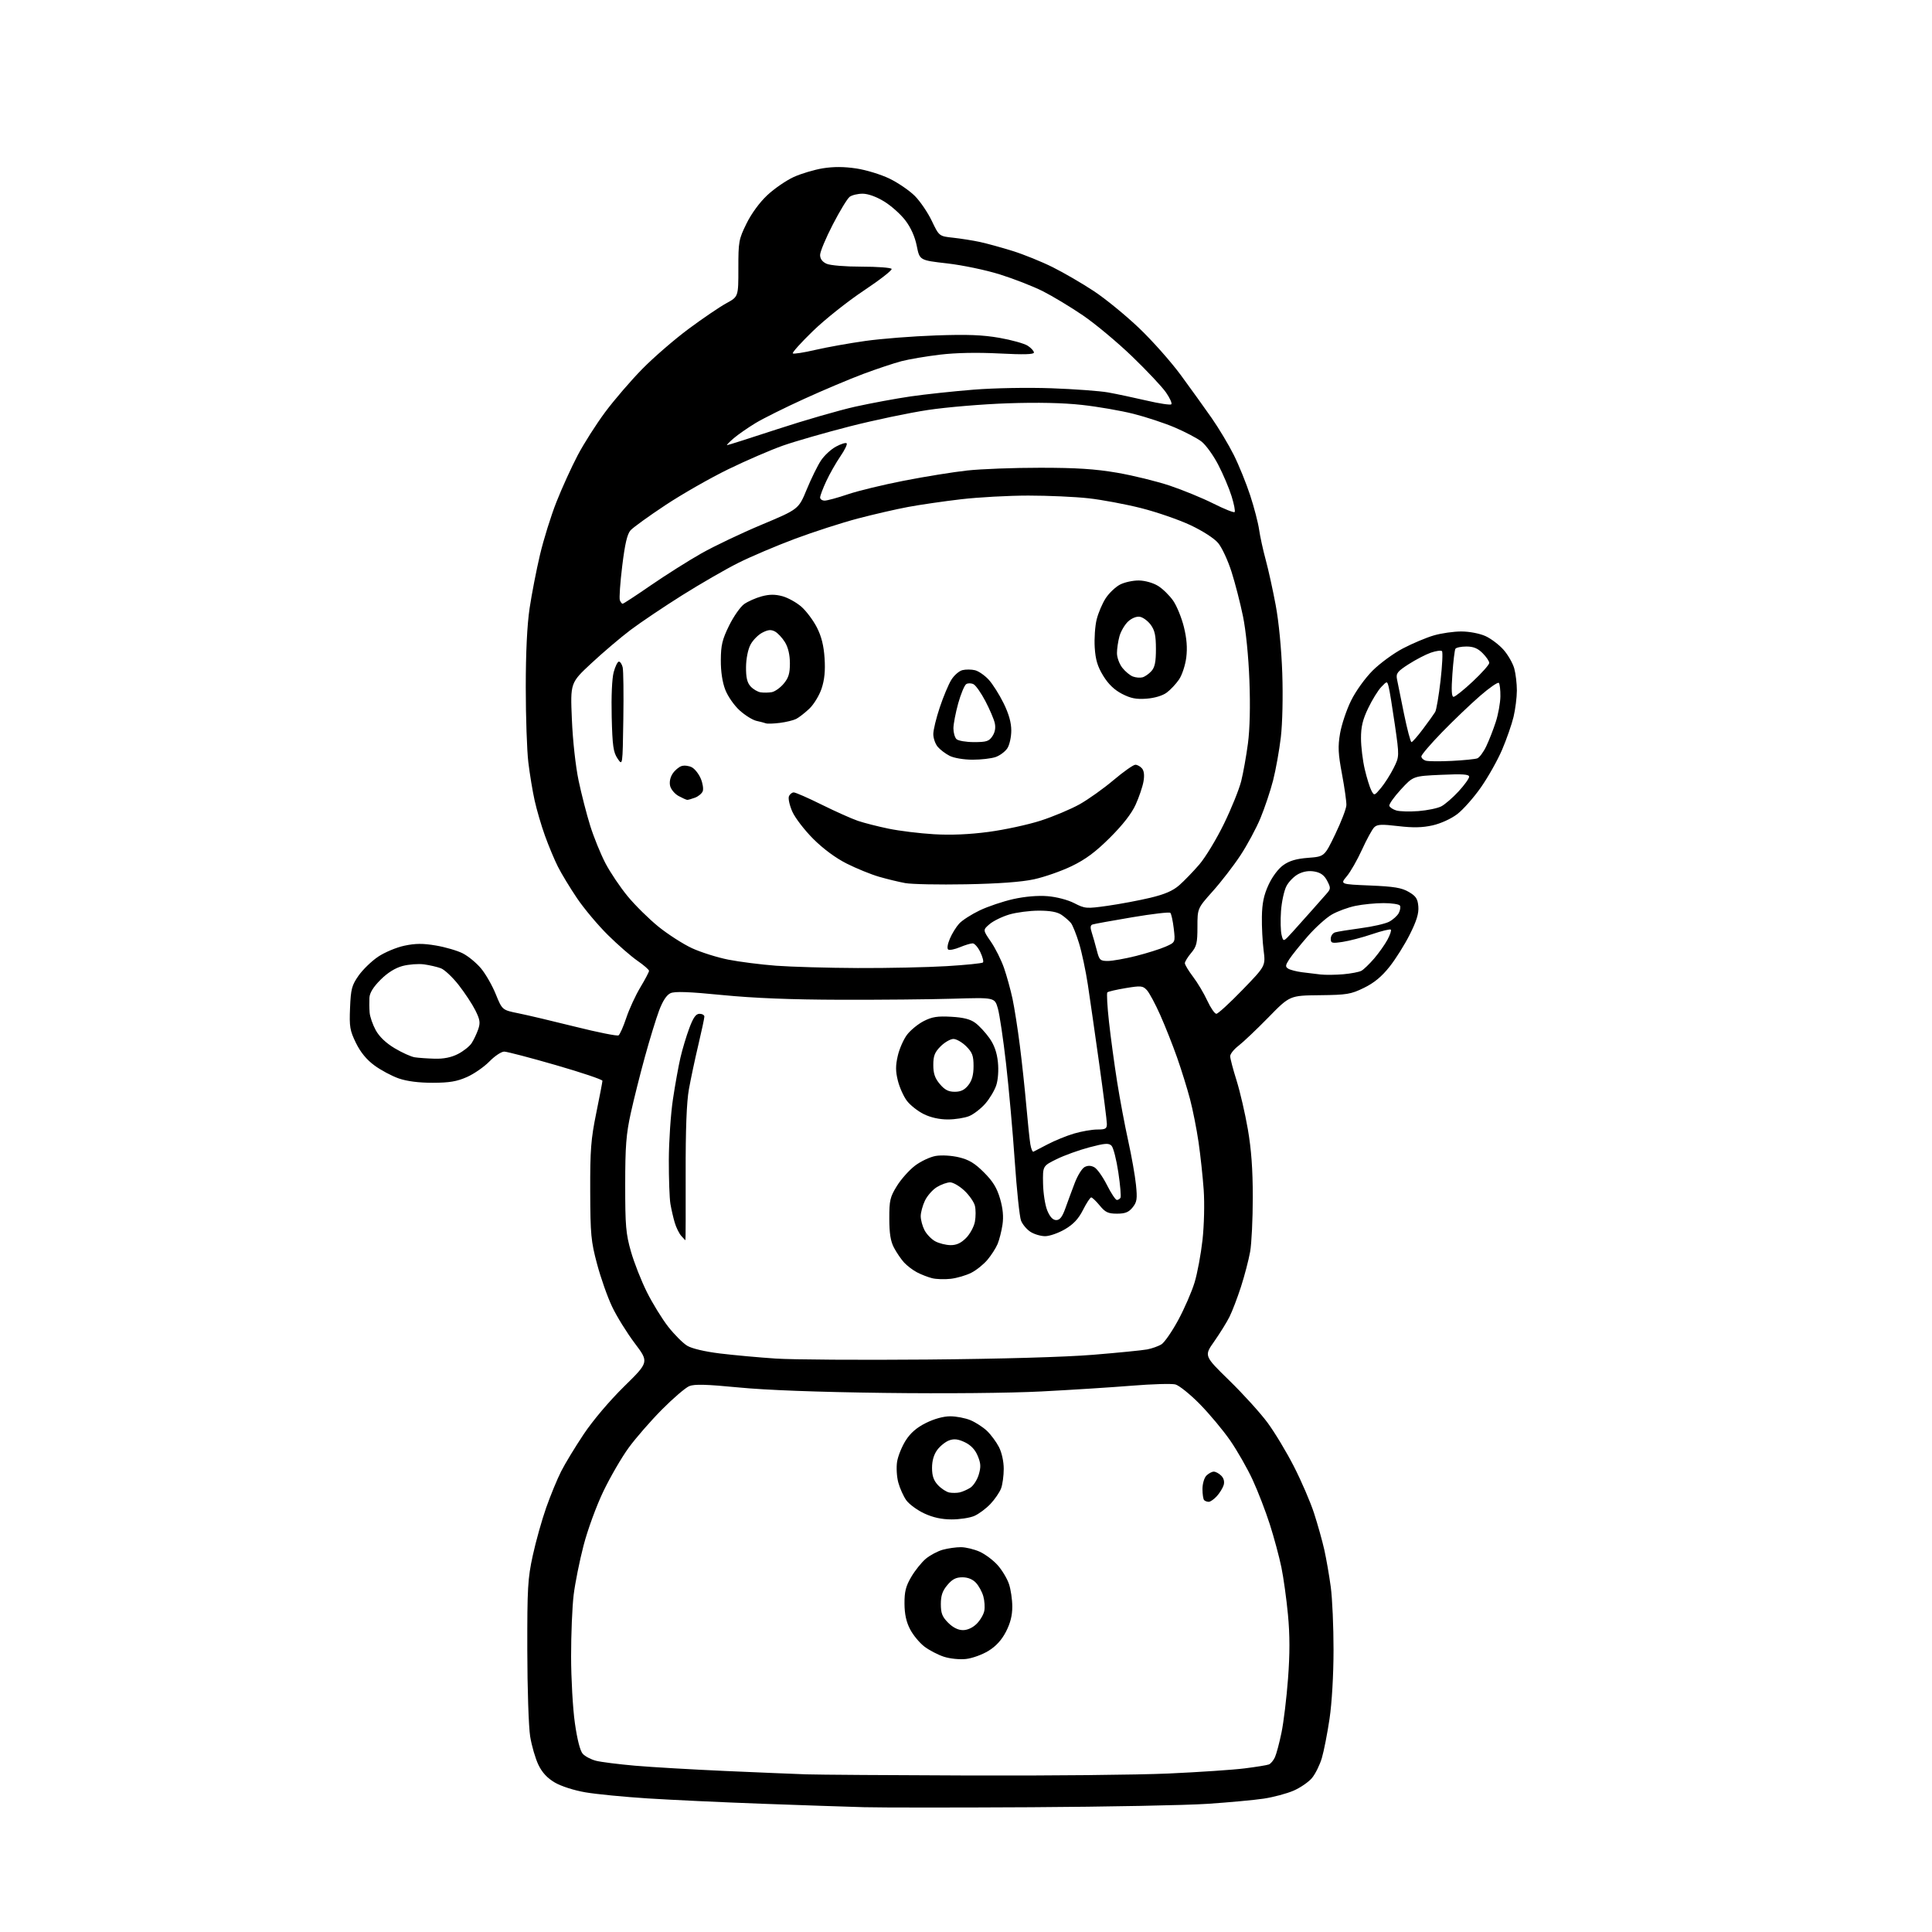 <?xml version="1.0" encoding="UTF-8" standalone="no"?>
<svg 
  version="1.1" 
  xmlns="http://www.w3.org/2000/svg" 
  xmlns:xlink="http://www.w3.org/1999/xlink" 
  xmlns:svg="http://www.w3.org/2000/svg"
  xmlns:rdf="http://www.w3.org/1999/02/22-rdf-syntax-ns#"
  xmlns:cc="http://creativecommons.org/ns#"
  xmlns:dc="http://purl.org/dc/elements/1.1/"
  viewBox="0 0 768 768"
  width="768"
  height="768"
>
<style>svg {background-color: white; }</style>"
<path stroke="none" fill="black" fill-rule="evenodd" d="M410.00,718.40C380.02,718.57 350.10,718.57 343.50,718.39C336.90,718.21 318.68,717.59 303.00,717.02C287.32,716.45 266.85,715.49 257.50,714.90C248.15,714.30 237.00,713.22 232.72,712.48C228.24,711.72 223.08,710.06 220.56,708.59C217.56,706.83 215.51,704.63 214.03,701.55C212.84,699.09 211.36,694.02 210.75,690.29C210.14,686.54 209.63,671.18 209.61,656.00C209.57,631.22 209.79,627.49 211.79,618.31C213.01,612.71 215.41,604.16 217.12,599.31C218.83,594.47 221.49,587.99 223.04,584.93C224.58,581.87 228.64,575.19 232.04,570.10C235.68,564.65 242.30,556.84 248.10,551.14C257.97,541.45 257.97,541.45 252.33,533.97C249.23,529.86 245.19,523.35 243.35,519.49C241.51,515.64 238.81,507.99 237.35,502.49C234.92,493.40 234.68,490.80 234.62,473.50C234.57,457.13 234.90,452.84 237.01,442.50C238.36,435.90 239.47,430.11 239.48,429.63C239.49,429.15 231.18,426.35 221.00,423.41C210.82,420.47 201.58,418.05 200.45,418.03C199.33,418.01 196.68,419.77 194.56,421.94C192.45,424.10 188.42,426.90 185.61,428.14C181.61,429.91 178.65,430.41 172.00,430.42C166.48,430.43 161.75,429.82 158.50,428.69C155.75,427.73 151.41,425.42 148.86,423.54C145.73,421.25 143.33,418.33 141.50,414.60C139.08,409.64 138.83,408.17 139.15,400.61C139.46,393.14 139.85,391.67 142.53,387.84C144.20,385.45 147.69,382.07 150.29,380.32C152.89,378.57 157.60,376.59 160.76,375.93C165.16,375.00 168.09,374.98 173.30,375.86C177.04,376.49 181.85,377.90 183.98,378.99C186.12,380.08 189.36,382.75 191.18,384.92C193.01,387.09 195.66,391.71 197.07,395.19C199.64,401.50 199.64,401.50 206.07,402.80C209.61,403.51 219.79,405.92 228.70,408.14C237.60,410.37 245.33,411.91 245.87,411.58C246.40,411.25 247.80,408.11 248.96,404.61C250.13,401.11 252.64,395.66 254.54,392.50C256.44,389.34 258.00,386.38 258.00,385.93C258.00,385.47 255.95,383.69 253.45,381.96C250.94,380.24 245.63,375.61 241.64,371.67C237.65,367.72 232.11,361.12 229.34,357.00C226.56,352.88 223.15,347.25 221.77,344.50C220.38,341.75 218.07,336.21 216.62,332.18C215.17,328.15 213.33,321.85 212.52,318.18C211.70,314.51 210.58,307.69 210.02,303.03C209.46,298.37 209.00,284.98 209.00,273.27C209.00,259.32 209.53,248.46 210.53,241.74C211.37,236.11 213.23,226.55 214.66,220.50C216.09,214.45 219.03,205.00 221.21,199.50C223.38,194.00 227.17,185.68 229.63,181.00C232.09,176.32 237.03,168.57 240.61,163.76C244.19,158.96 250.80,151.27 255.31,146.68C259.81,142.09 268.09,134.93 273.70,130.76C279.32,126.59 286.07,122.00 288.71,120.56C293.52,117.94 293.52,117.94 293.51,106.71C293.50,96.05 293.67,95.13 296.74,88.88C298.70,84.89 301.97,80.43 305.02,77.58C307.80,74.98 312.50,71.75 315.47,70.38C318.45,69.02 323.69,67.46 327.11,66.90C331.39,66.22 335.57,66.24 340.42,66.97C344.32,67.56 350.26,69.38 353.64,71.03C357.02,72.67 361.52,75.76 363.65,77.88C365.77,80.01 368.82,84.48 370.41,87.82C373.32,93.90 373.32,93.90 378.91,94.50C381.98,94.84 386.75,95.59 389.50,96.18C392.25,96.77 398.10,98.38 402.50,99.75C406.90,101.12 414.10,104.03 418.50,106.23C422.90,108.42 430.25,112.70 434.84,115.73C439.43,118.77 447.50,125.36 452.76,130.38C458.03,135.39 465.52,143.84 469.42,149.15C473.31,154.45 478.81,162.10 481.64,166.15C484.46,170.19 488.43,176.81 490.45,180.85C492.47,184.89 495.40,192.12 496.97,196.92C498.54,201.71 500.14,207.86 500.52,210.57C500.91,213.28 502.08,218.65 503.13,222.50C504.18,226.35 505.97,234.45 507.10,240.50C508.34,247.11 509.38,257.90 509.72,267.55C510.04,276.90 509.80,287.56 509.15,293.08C508.54,298.28 507.15,305.99 506.08,310.20C505.00,314.41 502.73,321.18 501.04,325.26C499.34,329.33 495.75,336.00 493.05,340.08C490.36,344.16 485.42,350.56 482.07,354.30C476.00,361.10 476.00,361.10 476.00,368.47C476.00,374.88 475.67,376.24 473.50,378.82C472.12,380.45 471.00,382.28 471.00,382.89C471.00,383.49 472.46,385.91 474.25,388.27C476.04,390.62 478.59,394.90 479.92,397.78C481.25,400.65 482.87,403.00 483.52,403.00C484.17,403.00 488.84,398.72 493.90,393.49C503.10,383.99 503.10,383.99 502.30,377.74C501.86,374.31 501.55,368.29 501.62,364.37C501.71,359.08 502.38,355.84 504.24,351.78C505.73,348.53 508.11,345.35 510.12,343.91C512.56,342.17 515.30,341.36 520.00,341.00C526.50,340.50 526.50,340.50 530.80,331.57C533.17,326.65 535.15,321.48 535.21,320.07C535.26,318.65 534.47,313.08 533.46,307.69C531.93,299.55 531.80,296.79 532.70,291.52C533.30,288.03 535.26,282.18 537.06,278.53C538.92,274.75 542.62,269.60 545.63,266.58C548.55,263.67 553.99,259.69 557.72,257.74C561.45,255.79 566.94,253.47 569.93,252.60C572.92,251.72 577.87,251.01 580.93,251.02C584.14,251.03 588.20,251.82 590.51,252.86C592.71,253.87 595.95,256.32 597.70,258.32C599.46,260.31 601.36,263.65 601.94,265.72C602.52,267.80 602.98,271.75 602.98,274.50C602.97,277.25 602.37,281.98 601.65,285.00C600.92,288.02 598.88,293.88 597.12,298.00C595.36,302.12 591.58,308.86 588.71,312.96C585.85,317.06 581.60,321.86 579.27,323.63C576.81,325.50 572.72,327.37 569.46,328.10C565.38,329.01 561.70,329.09 555.80,328.39C549.11,327.60 547.46,327.68 546.25,328.89C545.45,329.70 543.27,333.69 541.41,337.76C539.56,341.83 536.84,346.59 535.37,348.33C532.70,351.50 532.70,351.50 544.60,352.00C554.17,352.40 557.18,352.90 560.00,354.55C562.87,356.23 563.56,357.27 563.81,360.33C564.04,363.07 563.14,366.03 560.45,371.40C558.44,375.43 554.79,381.24 552.35,384.31C549.25,388.22 546.22,390.73 542.21,392.68C537.00,395.23 535.46,395.49 524.60,395.61C512.70,395.74 512.70,395.74 504.20,404.44C499.52,409.22 494.18,414.28 492.35,415.69C490.51,417.09 489.01,418.97 489.02,419.87C489.02,420.77 490.16,425.10 491.55,429.50C492.93,433.90 494.95,442.61 496.03,448.85C497.42,456.88 498.00,464.79 498.00,475.92C498.00,484.56 497.53,494.30 496.95,497.57C496.37,500.83 494.73,507.10 493.31,511.50C491.89,515.90 489.82,521.30 488.72,523.50C487.61,525.70 484.89,530.08 482.67,533.24C478.63,538.97 478.63,538.97 488.64,548.74C494.15,554.11 500.99,561.65 503.84,565.50C506.69,569.35 511.44,577.23 514.38,583.00C517.33,588.77 520.92,597.10 522.35,601.50C523.78,605.90 525.61,612.42 526.42,616.00C527.22,619.58 528.38,626.25 529.00,630.84C529.62,635.42 530.11,646.71 530.10,655.92C530.09,665.89 529.45,676.94 528.51,683.25C527.65,689.07 526.27,696.09 525.45,698.87C524.62,701.64 522.85,705.22 521.50,706.82C520.15,708.42 516.85,710.68 514.16,711.84C511.47,712.99 506.17,714.41 502.38,714.98C498.60,715.55 488.52,716.48 480.00,717.05C471.48,717.62 439.98,718.23 410.00,718.40zM385.50,705.79C416.85,705.90 452.40,705.54 464.50,705.00C476.60,704.45 490.22,703.54 494.77,702.96C499.32,702.39 503.65,701.69 504.39,701.40C505.13,701.12 506.21,699.82 506.81,698.52C507.40,697.22 508.58,692.81 509.42,688.71C510.27,684.62 511.43,674.98 512.01,667.29C512.76,657.40 512.75,649.96 511.99,641.91C511.40,635.64 510.22,627.13 509.37,623.01C508.52,618.88 506.46,611.23 504.79,606.00C503.12,600.77 500.04,592.80 497.95,588.27C495.86,583.74 491.84,576.71 489.03,572.63C486.21,568.56 480.76,562.03 476.91,558.12C473.07,554.22 468.70,550.71 467.21,550.33C465.72,549.96 457.98,550.18 450.00,550.83C442.02,551.48 425.82,552.51 414.00,553.12C401.36,553.77 375.60,554.01 351.50,553.70C324.87,553.36 304.57,552.60 293.59,551.53C280.75,550.29 276.03,550.16 273.98,551.01C272.49,551.63 267.61,555.81 263.14,560.31C258.67,564.82 252.71,571.65 249.91,575.50C247.10,579.35 242.57,587.16 239.83,592.87C237.04,598.70 233.60,608.10 231.97,614.37C230.38,620.49 228.61,629.31 228.04,633.97C227.47,638.63 227.01,649.66 227.02,658.47C227.03,667.29 227.70,679.19 228.52,684.92C229.45,691.48 230.61,696.02 231.66,697.17C232.57,698.18 234.93,699.42 236.91,699.93C238.88,700.44 245.90,701.32 252.50,701.90C259.10,702.47 275.30,703.41 288.50,704.00C301.70,704.58 316.10,705.18 320.50,705.33C324.90,705.48 354.15,705.69 385.50,705.79zM384.00,659.47C381.46,659.75 377.63,659.36 375.22,658.58C372.87,657.82 369.38,656.00 367.46,654.54C365.55,653.08 362.99,650.00 361.79,647.69C360.26,644.77 359.58,641.68 359.55,637.50C359.52,632.72 360.06,630.55 362.23,626.86C363.73,624.30 366.33,621.06 368.01,619.64C369.69,618.23 372.74,616.61 374.78,616.04C376.83,615.48 380.07,615.02 382.00,615.03C383.93,615.04 387.30,615.86 389.51,616.86C391.71,617.87 394.93,620.29 396.65,622.26C398.38,624.22 400.37,627.55 401.08,629.66C401.79,631.77 402.39,635.79 402.40,638.60C402.42,642.12 401.65,645.20 399.91,648.59C398.20,651.90 395.96,654.37 392.95,656.23C390.50,657.74 386.48,659.20 384.00,659.47zM382.79,648.00C384.60,648.00 386.70,647.03 388.25,645.48C389.64,644.09 391.00,641.78 391.27,640.35C391.55,638.92 391.38,636.32 390.89,634.57C390.41,632.82 389.09,630.40 387.97,629.20C386.64,627.77 384.73,627.00 382.55,627.00C380.01,627.00 378.54,627.76 376.59,630.08C374.64,632.39 374.00,634.27 374.00,637.65C374.00,641.29 374.56,642.71 376.92,645.08C378.83,646.98 380.87,648.00 382.79,648.00zM378.28,603.99C374.31,603.98 370.90,603.24 367.40,601.61C364.60,600.30 361.38,597.94 360.25,596.36C359.13,594.78 357.70,591.60 357.08,589.30C356.46,587.00 356.25,583.29 356.61,581.05C356.97,578.82 358.50,575.03 360.01,572.64C361.94,569.61 364.38,567.49 368.08,565.65C371.37,564.01 375.04,563.00 377.73,563.00C380.11,563.00 383.74,563.70 385.78,564.55C387.83,565.41 390.78,567.32 392.34,568.80C393.90,570.29 396.04,573.17 397.09,575.21C398.22,577.40 399.00,580.96 399.00,583.90C399.00,586.63 398.52,590.14 397.94,591.68C397.35,593.23 395.44,596.02 393.69,597.87C391.93,599.72 389.05,601.86 387.28,602.62C385.51,603.38 381.46,604.00 378.28,603.99zM480.49,597.00C479.85,597.00 479.03,596.70 478.67,596.33C478.30,595.97 478.00,593.97 478.00,591.90C478.00,589.82 478.70,587.44 479.57,586.57C480.44,585.71 481.75,585.00 482.50,585.00C483.25,585.00 484.58,585.72 485.46,586.61C486.48,587.62 486.83,589.00 486.42,590.36C486.06,591.53 484.84,593.51 483.71,594.75C482.58,595.99 481.13,597.00 480.49,597.00zM381.50,593.25C382.60,593.00 384.49,592.17 385.71,591.40C386.92,590.63 388.43,588.30 389.06,586.21C389.98,583.12 389.90,581.70 388.65,578.71C387.62,576.24 385.93,574.46 383.55,573.32C380.90,572.06 379.30,571.86 377.34,572.56C375.89,573.08 373.76,574.77 372.60,576.32C371.22,578.18 370.50,580.64 370.50,583.49C370.50,586.69 371.13,588.51 372.87,590.37C374.18,591.76 376.21,593.08 377.37,593.30C378.54,593.52 380.40,593.50 381.50,593.25zM368.50,540.44C398.11,540.18 423.39,539.46 434.50,538.55C444.40,537.74 454.07,536.78 456.00,536.42C457.93,536.05 460.48,535.14 461.69,534.40C462.89,533.65 465.89,529.31 468.35,524.77C470.81,520.22 473.74,513.50 474.85,509.84C475.97,506.18 477.39,498.53 478.02,492.86C478.66,487.01 478.86,478.41 478.49,473.02C478.12,467.78 477.20,459.23 476.44,454.00C475.68,448.77 474.15,441.08 473.05,436.91C471.95,432.73 469.64,425.31 467.92,420.41C466.20,415.51 463.18,407.90 461.22,403.50C459.27,399.10 456.87,394.64 455.90,393.59C454.28,391.85 453.55,391.78 447.45,392.79C443.78,393.40 440.51,394.16 440.19,394.48C439.87,394.80 440.16,400.11 440.85,406.28C441.53,412.45 442.98,423.12 444.07,430.00C445.16,436.88 447.14,447.45 448.48,453.50C449.82,459.55 451.21,467.43 451.57,471.00C452.14,476.61 451.95,477.84 450.22,479.98C448.66,481.90 447.28,482.45 444.02,482.45C440.50,482.45 439.39,481.93 437.16,479.22C435.70,477.44 434.17,475.99 433.77,475.99C433.36,476.00 431.90,478.23 430.52,480.95C428.70,484.54 426.72,486.66 423.33,488.65C420.75,490.16 417.21,491.40 415.45,491.40C413.70,491.40 411.06,490.61 409.59,489.65C408.11,488.68 406.44,486.68 405.87,485.20C405.29,483.71 404.17,473.05 403.38,461.50C402.59,449.95 401.03,432.54 399.92,422.80C398.81,413.07 397.34,403.17 396.65,400.80C395.39,396.50 395.39,396.50 378.95,397.00C369.90,397.27 349.68,397.47 334.00,397.42C314.49,397.37 299.72,396.78 287.18,395.55C273.78,394.22 268.24,394.03 266.53,394.81C264.99,395.51 263.45,397.86 262.01,401.68C260.81,404.88 258.28,413.12 256.39,420.00C254.49,426.88 251.95,437.00 250.74,442.50C248.91,450.81 248.53,455.63 248.53,471.00C248.52,487.27 248.80,490.46 250.81,497.50C252.06,501.90 254.92,509.16 257.15,513.63C259.38,518.10 263.21,524.31 265.65,527.43C268.10,530.54 271.47,533.92 273.15,534.94C275.00,536.07 280.13,537.28 286.22,538.03C291.73,538.70 301.69,539.61 308.37,540.05C315.04,540.49 342.10,540.67 368.50,540.44zM377.98,508.34C375.51,508.63 372.15,508.52 370.50,508.10C368.85,507.68 366.15,506.63 364.50,505.76C362.85,504.90 360.54,503.13 359.37,501.85C358.19,500.56 356.40,497.93 355.38,496.00C354.02,493.44 353.52,490.34 353.51,484.42C353.50,477.16 353.81,475.85 356.52,471.46C358.18,468.77 361.42,465.13 363.72,463.38C366.02,461.63 369.74,459.88 371.98,459.50C374.33,459.11 378.25,459.34 381.22,460.05C385.17,461.00 387.51,462.41 391.13,466.04C394.69,469.59 396.30,472.22 397.54,476.49C398.68,480.41 398.98,483.65 398.50,486.85C398.12,489.41 397.25,492.85 396.56,494.50C395.87,496.15 394.05,498.98 392.53,500.79C391.00,502.61 388.11,504.93 386.10,505.95C384.09,506.97 380.44,508.05 377.98,508.34zM377.83,494.96C380.19,494.99 381.98,494.17 384.00,492.15C385.57,490.58 387.16,487.66 387.54,485.66C387.91,483.65 387.91,480.80 387.54,479.31C387.17,477.82 385.29,475.12 383.36,473.30C381.43,471.49 378.88,470.00 377.68,470.00C376.48,470.01 374.11,470.85 372.42,471.89C370.73,472.92 368.59,475.35 367.67,477.28C366.75,479.22 366.00,481.99 366.00,483.45C366.00,484.91 366.68,487.42 367.51,489.02C368.34,490.63 370.26,492.62 371.76,493.43C373.27,494.25 376.00,494.94 377.83,494.96zM272.47,493.00C272.38,493.00 271.62,492.21 270.78,491.25C269.94,490.29 268.78,487.93 268.21,486.00C267.64,484.07 266.87,480.72 266.50,478.55C266.13,476.38 265.85,468.50 265.87,461.05C265.90,453.60 266.63,442.77 267.50,437.00C268.36,431.23 269.71,423.78 270.48,420.45C271.25,417.12 272.84,411.83 274.01,408.70C275.59,404.47 276.64,403.00 278.07,403.00C279.13,403.00 280.00,403.50 280.00,404.11C280.00,404.72 278.92,409.78 277.60,415.36C276.27,420.94 274.59,428.88 273.85,433.00C272.93,438.11 272.52,448.88 272.56,466.75C272.60,481.19 272.56,493.00 272.47,493.00zM419.87,485.00C421.31,485.00 422.29,483.73 423.53,480.25C424.46,477.64 426.13,473.12 427.24,470.22C428.35,467.31 430.10,464.48 431.13,463.93C432.40,463.25 433.65,463.28 435.00,464.00C436.11,464.59 438.36,467.76 440.02,471.04C441.67,474.32 443.45,477.00 443.96,477.00C444.47,477.00 445.12,476.61 445.41,476.14C445.70,475.67 445.32,471.12 444.55,466.01C443.79,460.91 442.57,456.15 441.83,455.42C440.73,454.33 439.21,454.45 433.00,456.09C428.88,457.18 423.02,459.30 420.00,460.79C414.50,463.50 414.50,463.50 414.63,470.50C414.70,474.35 415.46,479.19 416.33,481.25C417.39,483.78 418.54,485.00 419.87,485.00zM410.81,457.81C411.19,457.63 413.75,456.30 416.50,454.86C419.25,453.41 423.94,451.50 426.93,450.61C429.92,449.73 434.08,449.00 436.18,449.00C439.46,449.00 440.00,448.69 440.00,446.78C440.00,445.56 438.64,434.88 436.98,423.03C435.32,411.19 433.28,397.00 432.45,391.50C431.62,386.00 430.04,378.57 428.95,375.00C427.86,371.43 426.41,367.80 425.74,366.95C425.06,366.10 423.39,364.64 422.03,363.70C420.31,362.52 417.54,362.00 412.96,362.00C409.33,362.00 404.04,362.69 401.20,363.53C398.36,364.38 394.83,366.10 393.36,367.37C390.68,369.67 390.68,369.67 393.90,374.35C395.67,376.93 398.01,381.61 399.11,384.77C400.20,387.92 401.72,393.43 402.49,397.01C403.25,400.59 404.55,408.91 405.39,415.51C406.23,422.10 407.39,432.90 407.97,439.50C408.55,446.10 409.27,452.99 409.57,454.81C409.87,456.64 410.43,457.98 410.81,457.81zM376.78,445.00C373.41,445.00 369.95,444.23 367.20,442.87C364.84,441.70 361.84,439.34 360.53,437.62C359.22,435.91 357.60,432.31 356.93,429.64C355.98,425.88 355.97,423.63 356.88,419.70C357.52,416.91 359.19,413.13 360.58,411.30C361.98,409.48 364.96,407.04 367.22,405.89C370.51,404.21 372.67,403.87 378.13,404.18C383.00,404.45 385.73,405.15 387.72,406.63C389.25,407.76 391.76,410.47 393.30,412.65C395.23,415.37 396.28,418.35 396.68,422.16C397.02,425.46 396.75,429.22 396.02,431.44C395.34,433.49 393.38,436.77 391.66,438.73C389.94,440.69 387.08,442.91 385.30,443.65C383.52,444.39 379.69,445.00 376.78,445.00zM379.52,434.00C381.93,434.00 383.43,433.27 384.93,431.37C386.39,429.51 387.00,427.27 387.00,423.79C387.00,419.66 386.52,418.37 384.08,415.92C382.47,414.32 380.18,413.00 379.00,413.00C377.82,413.00 375.53,414.32 373.92,415.92C371.56,418.29 371.00,419.71 371.00,423.35C371.00,426.73 371.64,428.61 373.59,430.92C375.53,433.23 377.02,434.00 379.52,434.00zM172.79,420.85C176.36,420.95 179.36,420.35 182.03,418.99C184.20,417.88 186.64,415.95 187.47,414.69C188.29,413.44 189.46,410.98 190.07,409.24C191.00,406.55 190.83,405.38 188.95,401.60C187.72,399.15 184.73,394.62 182.31,391.53C179.89,388.44 176.72,385.46 175.27,384.91C173.82,384.36 170.80,383.66 168.56,383.35C166.32,383.05 162.47,383.34 160.01,384.00C157.08,384.79 154.06,386.68 151.27,389.47C148.40,392.34 146.95,394.68 146.85,396.62C146.77,398.20 146.80,400.85 146.93,402.50C147.06,404.15 148.15,407.30 149.35,409.50C150.78,412.10 153.40,414.61 156.88,416.69C159.82,418.45 163.41,420.07 164.86,420.29C166.31,420.52 169.88,420.77 172.79,420.85zM534.00,387.28C537.02,387.01 540.25,386.40 541.16,385.91C542.08,385.42 544.36,383.22 546.25,381.02C548.13,378.82 550.51,375.46 551.54,373.55C552.57,371.64 553.17,369.84 552.87,369.54C552.58,369.25 549.22,370.06 545.42,371.35C541.61,372.65 536.36,374.02 533.75,374.41C529.43,375.06 529.00,374.94 529.00,373.13C529.00,372.03 529.79,370.90 530.75,370.62C531.71,370.33 536.30,369.59 540.94,368.97C545.59,368.36 550.64,367.21 552.16,366.42C553.69,365.63 555.42,364.07 556.02,362.97C556.61,361.86 556.82,360.52 556.49,359.98C556.15,359.44 553.23,359.00 549.99,359.00C546.75,359.00 541.71,359.49 538.80,360.10C535.88,360.70 531.67,362.25 529.43,363.54C527.18,364.83 522.87,368.72 519.84,372.19C516.81,375.66 513.50,379.78 512.49,381.34C510.94,383.73 510.88,384.31 512.08,385.06C512.86,385.54 515.30,386.18 517.50,386.47C519.70,386.76 523.08,387.17 525.00,387.38C526.92,387.59 530.98,387.54 534.00,387.28zM341.00,384.81C352.82,384.86 368.71,384.52 376.31,384.06C383.90,383.60 390.39,382.94 390.74,382.60C391.08,382.25 390.61,380.41 389.70,378.49C388.78,376.57 387.41,375.00 386.64,375.00C385.87,375.00 383.59,375.69 381.58,376.53C379.56,377.37 377.49,377.80 376.96,377.48C376.40,377.13 376.64,375.40 377.56,373.21C378.40,371.18 380.09,368.45 381.30,367.13C382.51,365.81 386.18,363.46 389.46,361.89C392.73,360.33 398.75,358.30 402.83,357.39C407.45,356.37 412.56,355.93 416.40,356.24C419.97,356.53 424.44,357.69 427.03,359.02C431.33,361.22 431.83,361.26 440.34,360.06C445.20,359.37 452.80,357.94 457.22,356.89C463.06,355.49 466.25,354.11 468.81,351.86C470.76,350.15 474.33,346.45 476.76,343.63C479.18,340.81 483.58,333.55 486.53,327.50C489.48,321.45 492.57,313.80 493.40,310.50C494.22,307.20 495.43,300.45 496.08,295.50C496.83,289.78 497.05,280.67 496.66,270.50C496.30,260.96 495.27,250.67 494.11,245.00C493.04,239.78 490.99,231.81 489.55,227.29C488.11,222.77 485.72,217.63 484.23,215.86C482.64,213.97 478.08,211.04 473.17,208.73C468.57,206.58 459.77,203.54 453.60,201.98C447.44,200.43 438.05,198.67 432.74,198.08C427.43,197.48 416.65,197.00 408.78,197.00C400.92,197.00 388.87,197.66 381.99,198.47C375.12,199.27 365.68,200.65 361.00,201.52C356.32,202.39 347.32,204.46 341.00,206.12C334.68,207.78 323.43,211.42 316.00,214.19C308.57,216.97 298.45,221.27 293.50,223.75C288.55,226.22 278.51,232.02 271.18,236.62C263.86,241.22 254.63,247.43 250.68,250.40C246.73,253.38 239.72,259.34 235.11,263.63C226.71,271.44 226.71,271.44 227.33,285.97C227.68,294.40 228.81,304.61 230.00,310.29C231.13,315.67 233.21,323.77 234.63,328.29C236.04,332.80 238.76,339.48 240.66,343.13C242.56,346.77 246.55,352.70 249.52,356.30C252.49,359.90 258.01,365.34 261.78,368.39C265.56,371.44 271.54,375.28 275.07,376.92C278.61,378.55 285.10,380.60 289.50,381.47C293.90,382.34 302.45,383.43 308.50,383.89C314.55,384.34 329.18,384.76 341.00,384.81zM440.38,382.00C442.19,382.00 447.24,381.10 451.59,380.01C455.94,378.91 461.24,377.24 463.36,376.30C467.23,374.59 467.23,374.59 466.58,369.06C466.22,366.02 465.61,363.22 465.21,362.86C464.82,362.49 457.98,363.29 450.00,364.64C442.02,365.98 434.95,367.27 434.29,367.50C433.42,367.79 433.33,368.71 433.99,370.70C434.49,372.24 435.39,375.41 435.99,377.75C436.99,381.67 437.33,382.00 440.38,382.00zM513.83,370.44C515.85,368.22 519.26,364.40 521.42,361.95C523.57,359.50 526.19,356.53 527.25,355.35C529.03,353.35 529.05,353.00 527.58,350.15C526.45,347.96 525.03,346.91 522.62,346.46C520.39,346.04 518.19,346.37 516.14,347.43C514.43,348.31 512.28,350.49 511.37,352.26C510.45,354.03 509.48,358.49 509.22,362.16C508.96,365.83 509.06,370.11 509.45,371.66C510.16,374.48 510.16,374.48 513.83,370.44zM384.00,351.52C373.27,351.72 362.40,351.51 359.83,351.04C357.26,350.57 352.56,349.43 349.39,348.51C346.22,347.59 340.46,345.24 336.60,343.30C332.17,341.07 327.25,337.43 323.26,333.45C319.79,329.97 316.06,325.12 314.97,322.66C313.88,320.20 313.27,317.47 313.60,316.59C313.94,315.72 314.81,315.00 315.53,315.00C316.25,315.00 321.27,317.20 326.67,319.88C332.08,322.56 338.54,325.45 341.03,326.30C343.53,327.14 349.04,328.55 353.29,329.42C357.54,330.30 365.62,331.29 371.26,331.62C378.05,332.02 385.37,331.71 393.00,330.69C399.32,329.85 408.63,327.84 413.67,326.22C418.71,324.59 425.68,321.66 429.17,319.71C432.65,317.75 438.74,313.42 442.69,310.07C446.65,306.73 450.53,304.00 451.32,304.00C452.11,304.00 453.31,304.67 453.99,305.49C454.79,306.46 454.99,308.29 454.54,310.74C454.17,312.81 452.77,316.92 451.43,319.87C449.84,323.39 446.32,327.91 441.25,332.96C435.52,338.67 431.54,341.63 426.00,344.30C421.88,346.29 415.12,348.65 411.00,349.54C406.03,350.61 396.91,351.28 384.00,351.52zM563.88,322.42C567.39,322.14 571.46,321.30 572.93,320.54C574.40,319.78 577.49,317.10 579.80,314.60C582.11,312.09 584.00,309.47 584.00,308.77C584.00,307.79 581.48,307.61 572.89,308.00C561.78,308.50 561.78,308.50 556.84,313.87C554.13,316.82 552.08,319.73 552.28,320.34C552.48,320.95 553.74,321.78 555.07,322.18C556.41,322.58 560.37,322.69 563.88,322.42zM273.18,317.96C272.81,317.94 271.27,317.25 269.76,316.43C268.26,315.62 266.75,313.83 266.40,312.47C266.02,310.94 266.39,309.05 267.36,307.57C268.23,306.24 269.84,304.87 270.94,304.52C272.03,304.17 273.88,304.40 275.05,305.03C276.21,305.65 277.80,307.67 278.57,309.52C279.35,311.37 279.70,313.62 279.35,314.52C279.01,315.42 277.63,316.57 276.30,317.08C274.96,317.58 273.56,317.98 273.18,317.96zM548.97,313.21C550.44,311.44 552.69,307.91 553.97,305.35C556.29,300.70 556.29,300.70 554.48,288.10C553.48,281.17 552.38,274.41 552.03,273.08C551.40,270.66 551.40,270.66 549.08,273.08C547.80,274.41 545.46,278.20 543.88,281.50C541.69,286.07 541.00,288.93 541.02,293.50C541.02,296.80 541.70,302.35 542.52,305.83C543.34,309.31 544.53,313.11 545.15,314.28C546.27,316.38 546.33,316.36 548.97,313.21zM247.78,286.00C247.50,304.50 247.50,304.50 245.50,301.55C243.80,299.03 243.45,296.59 243.16,284.99C242.96,276.89 243.27,269.70 243.95,267.20C244.57,264.89 245.50,263.00 246.02,263.00C246.54,263.00 247.21,264.01 247.52,265.25C247.82,266.49 247.94,275.82 247.78,286.00zM577.11,302.47C581.85,302.23 586.42,301.78 587.26,301.45C588.10,301.13 589.70,298.98 590.80,296.68C591.90,294.38 593.60,290.04 594.58,287.02C595.56,284.01 596.39,279.44 596.43,276.86C596.47,274.28 596.18,271.85 595.80,271.46C595.41,271.08 592.05,273.40 588.34,276.63C584.62,279.86 577.85,286.32 573.30,291.00C568.75,295.68 565.02,300.03 565.01,300.68C565.01,301.32 565.79,302.09 566.75,302.38C567.71,302.67 572.38,302.71 577.11,302.47zM386.60,301.99C383.13,301.99 379.21,301.33 377.50,300.46C375.85,299.63 373.71,298.00 372.75,296.86C371.79,295.71 371.00,293.45 371.00,291.82C371.00,290.19 372.16,285.40 373.58,281.18C374.99,276.95 377.05,272.04 378.16,270.25C379.26,268.46 381.25,266.72 382.58,266.39C383.91,266.06 386.17,266.08 387.60,266.43C389.02,266.79 391.47,268.49 393.04,270.20C394.60,271.91 397.26,276.11 398.94,279.53C401.03,283.77 402.00,287.23 402.00,290.41C402.00,292.97 401.30,296.15 400.43,297.46C399.57,298.77 397.48,300.33 395.78,300.93C394.09,301.52 389.96,302.00 386.60,301.99zM387.18,295.00C392.17,295.00 393.17,294.67 394.52,292.61C395.56,291.02 395.86,289.24 395.42,287.36C395.05,285.79 393.38,281.89 391.70,278.69C390.03,275.50 387.93,272.50 387.03,272.01C386.13,271.53 384.81,271.50 384.10,271.94C383.39,272.38 381.95,275.83 380.90,279.60C379.86,283.37 379.00,287.84 379.00,289.53C379.00,291.22 379.54,293.14 380.20,293.80C380.86,294.46 384.00,295.00 387.18,295.00zM561.09,295.00C561.46,295.00 563.53,292.64 565.69,289.75C567.86,286.86 570.02,283.84 570.50,283.04C570.98,282.24 571.94,276.62 572.64,270.54C573.33,264.47 573.59,259.20 573.20,258.83C572.82,258.46 570.83,258.74 568.80,259.44C566.76,260.15 562.78,262.22 559.96,264.03C555.53,266.87 554.89,267.68 555.31,269.91C555.58,271.34 556.84,277.56 558.11,283.75C559.38,289.94 560.72,295.00 561.09,295.00zM310.00,287.36C307.52,287.67 305.05,287.75 304.50,287.55C303.95,287.34 302.25,286.90 300.72,286.56C299.20,286.23 296.19,284.36 294.03,282.41C291.86,280.45 289.31,276.79 288.31,274.19C287.15,271.19 286.51,266.94 286.54,262.40C286.57,256.45 287.11,254.22 289.83,248.68C291.62,245.05 294.31,241.20 295.80,240.14C297.30,239.08 300.43,237.69 302.76,237.06C305.85,236.23 308.09,236.22 311.01,237.00C313.22,237.60 316.62,239.49 318.58,241.20C320.53,242.92 323.29,246.61 324.72,249.41C326.54,252.97 327.45,256.63 327.78,261.62C328.11,266.63 327.76,270.21 326.60,273.70C325.70,276.42 323.50,280.03 321.73,281.71C319.95,283.39 317.60,285.22 316.50,285.78C315.40,286.34 312.48,287.05 310.00,287.36zM455.79,277.73C451.67,278.04 449.51,277.62 446.01,275.82C442.96,274.24 440.57,271.94 438.55,268.64C436.29,264.95 435.48,262.26 435.17,257.39C434.95,253.87 435.29,248.85 435.94,246.24C436.59,243.63 438.21,239.83 439.55,237.78C440.89,235.73 443.46,233.30 445.25,232.37C447.03,231.45 450.40,230.72 452.73,230.75C455.19,230.79 458.39,231.70 460.35,232.91C462.20,234.05 464.90,236.70 466.35,238.78C467.79,240.86 469.71,245.56 470.61,249.21C471.75,253.80 472.04,257.55 471.56,261.37C471.18,264.41 469.89,268.34 468.68,270.11C467.48,271.87 465.28,274.22 463.79,275.32C462.15,276.54 458.99,277.49 455.79,277.73zM577.81,277.00C578.43,277.00 581.87,274.25 585.46,270.89C589.06,267.52 592.00,264.21 592.00,263.52C592.00,262.83 590.81,261.09 589.36,259.64C587.44,257.71 585.70,257.00 582.92,257.00C580.83,257.00 578.86,257.41 578.55,257.91C578.24,258.41 577.70,262.91 577.35,267.91C576.89,274.31 577.03,277.00 577.81,277.00zM306.76,275.15C308.00,274.94 310.14,273.43 311.51,271.80C313.46,269.49 314.00,267.73 314.00,263.67C313.99,260.32 313.31,257.38 312.05,255.31C310.98,253.56 309.19,251.64 308.06,251.03C306.50,250.20 305.31,250.30 303.03,251.49C301.38,252.34 299.27,254.49 298.33,256.27C297.33,258.15 296.59,261.86 296.56,265.14C296.52,269.29 296.99,271.33 298.35,272.84C299.37,273.97 301.17,275.03 302.35,275.21C303.53,275.39 305.52,275.36 306.76,275.15zM454.15,269.25C455.10,269.00 456.69,267.90 457.69,266.79C459.07,265.26 459.50,263.15 459.50,257.96C459.49,252.60 459.04,250.53 457.40,248.32C456.24,246.77 454.29,245.35 453.05,245.17C451.73,244.97 449.81,245.77 448.40,247.09C447.08,248.34 445.55,250.96 445.00,252.93C444.46,254.89 444.01,257.90 444.01,259.62C444.00,261.33 444.96,263.95 446.14,265.45C447.31,266.94 449.21,268.51 450.35,268.93C451.49,269.36 453.20,269.50 454.15,269.25zM247.51,240.00C247.83,240.00 252.91,236.68 258.79,232.62C264.68,228.57 273.70,222.87 278.82,219.97C283.95,217.07 294.74,211.93 302.80,208.56C317.45,202.42 317.45,202.42 320.69,194.56C322.47,190.24 325.01,185.07 326.33,183.08C327.64,181.09 330.34,178.59 332.32,177.53C334.30,176.46 336.21,175.87 336.56,176.22C336.91,176.57 335.78,178.91 334.05,181.42C332.33,183.93 329.81,188.35 328.47,191.24C327.12,194.13 326.02,197.06 326.01,197.75C326.00,198.44 326.82,199.00 327.82,199.00C328.83,199.00 332.95,197.88 336.98,196.51C341.02,195.13 351.11,192.69 359.41,191.07C367.71,189.45 379.00,187.63 384.50,187.03C390.00,186.43 403.05,185.93 413.50,185.94C427.87,185.94 435.31,186.42 444.03,187.91C450.37,189.00 459.82,191.32 465.03,193.06C470.24,194.81 478.03,198.01 482.35,200.18C486.67,202.35 490.47,203.87 490.78,203.55C491.10,203.23 490.55,200.39 489.57,197.24C488.59,194.08 486.19,188.43 484.23,184.68C482.28,180.92 479.27,176.78 477.56,175.48C475.84,174.17 471.10,171.68 467.02,169.94C462.94,168.20 455.53,165.75 450.55,164.50C445.57,163.24 436.36,161.65 430.08,160.96C422.59,160.13 412.44,159.91 400.58,160.32C390.64,160.65 376.39,161.85 368.91,162.97C361.44,164.09 347.38,167.04 337.66,169.53C327.95,172.02 316.06,175.44 311.25,177.13C306.44,178.82 296.64,183.06 289.48,186.54C282.32,190.03 271.07,196.45 264.48,200.82C257.89,205.18 251.67,209.68 250.66,210.80C249.32,212.30 248.42,216.16 247.34,225.01C246.52,231.70 246.10,237.81 246.40,238.59C246.69,239.36 247.20,240.00 247.51,240.00zM289.01,176.96C289.30,176.98 298.30,174.12 309.01,170.60C319.73,167.08 333.68,163.06 340.00,161.65C346.32,160.25 356.23,158.42 362.00,157.58C367.77,156.74 379.02,155.54 387.00,154.90C395.28,154.24 408.57,154.00 418.00,154.34C427.07,154.67 437.20,155.41 440.50,156.00C443.80,156.59 450.65,158.04 455.73,159.22C460.80,160.41 465.25,161.08 465.62,160.71C465.99,160.34 465.04,158.23 463.51,156.02C461.98,153.80 455.94,147.38 450.10,141.75C444.25,136.11 435.43,128.75 430.49,125.38C425.54,122.01 418.35,117.68 414.50,115.74C410.65,113.81 403.00,110.82 397.50,109.10C391.93,107.35 382.65,105.41 376.54,104.71C365.57,103.46 365.57,103.46 364.43,97.77C363.70,94.09 362.09,90.50 359.90,87.62C358.03,85.16 354.23,81.77 351.45,80.08C348.34,78.18 345.05,77.00 342.89,77.00C340.96,77.00 338.64,77.56 337.74,78.25C336.83,78.94 333.82,83.89 331.05,89.26C328.27,94.63 326.00,100.07 326.00,101.35C326.00,102.88 326.88,104.08 328.55,104.84C330.00,105.50 335.97,106.00 342.49,106.00C348.75,106.00 354.13,106.40 354.43,106.89C354.74,107.38 349.74,111.28 343.32,115.55C336.91,119.82 327.82,127.05 323.12,131.62C318.42,136.18 314.83,140.17 315.15,140.48C315.46,140.79 319.49,140.17 324.11,139.09C328.72,138.02 337.68,136.42 344.00,135.53C350.32,134.64 362.93,133.65 372.00,133.34C384.56,132.89 390.60,133.13 397.31,134.30C402.15,135.15 407.22,136.57 408.56,137.45C409.90,138.33 411.00,139.54 411.00,140.14C411.00,140.90 406.94,141.01 397.25,140.51C388.44,140.06 379.97,140.23 373.66,140.98C368.25,141.63 361.37,142.79 358.38,143.57C355.39,144.35 348.56,146.63 343.22,148.62C337.87,150.62 327.27,155.09 319.67,158.56C312.06,162.02 303.36,166.35 300.34,168.18C297.32,170.01 293.42,172.72 291.67,174.21C289.93,175.70 288.73,176.94 289.01,176.96z" />

</svg>